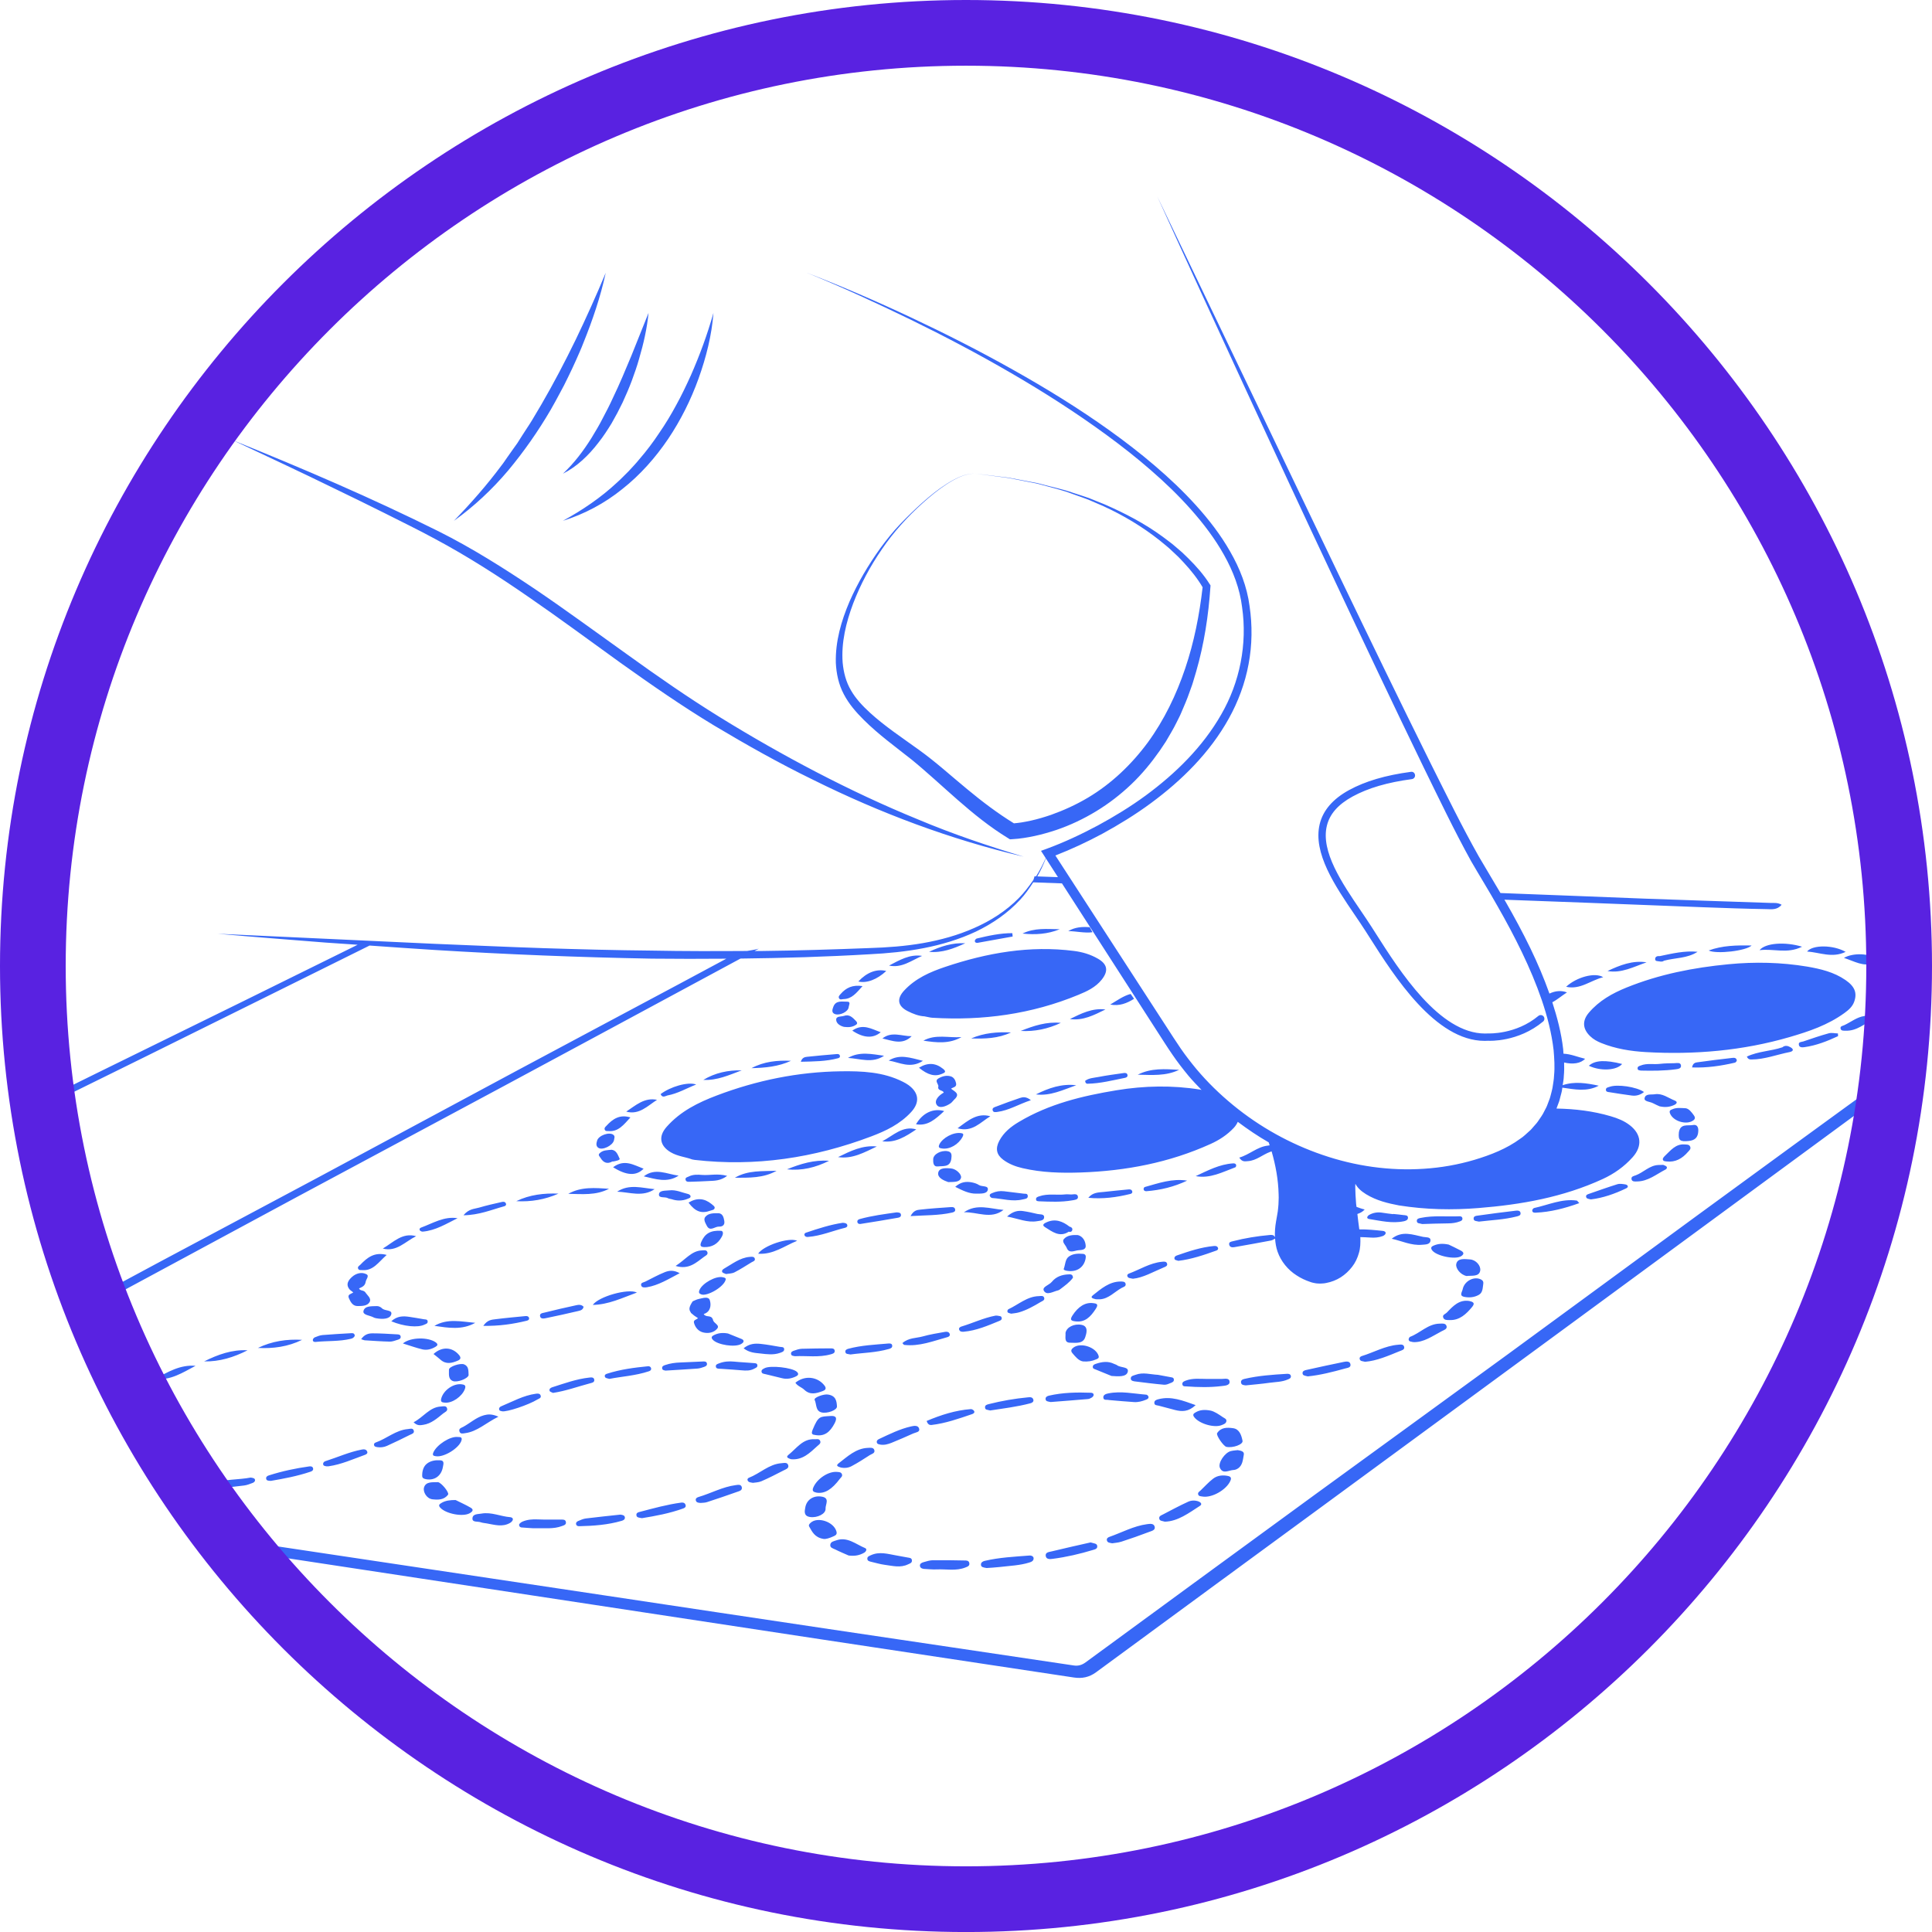 <?xml version="1.0" encoding="utf-8"?>
<!-- Generator: Adobe Illustrator 16.0.0, SVG Export Plug-In . SVG Version: 6.00 Build 0)  -->
<!DOCTYPE svg PUBLIC "-//W3C//DTD SVG 1.1//EN" "http://www.w3.org/Graphics/SVG/1.1/DTD/svg11.dtd">
<svg version="1.1" id="Layer_1" xmlns="http://www.w3.org/2000/svg" xmlns:xlink="http://www.w3.org/1999/xlink" x="0px" y="0px"
	 width="257px" height="257px" viewBox="0 0 257 257" enable-background="new 0 0 257 257" xml:space="preserve">
<g>
	<path fill="#3767F6" d="M144.381,177.811c0.088-0.307,0.506-1.381-0.512-1.576c-0.987-0.191-2.008,0.312-2.134,1.082
		c0.048,0.512-0.23,1.295,0.621,1.295C143.107,178.61,144.1,178.809,144.381,177.811z M145.392,172.29
		c-0.484,0.385,0.122,0.461,0.378,0.539c0.205,0.002,0.387,0.02,0.563,0.008c1.152-0.08,1.923-0.99,2.874-1.516
		c0.233-0.127,0.64-0.189,0.509-0.6c-0.085-0.26-0.424-0.25-0.674-0.25C147.571,170.483,146.473,171.43,145.392,172.29z
		 M144.051,181.1c0.66,0.059,1.224-0.039,1.767-0.275c0.185-0.078,0.421-0.146,0.318-0.48c-0.367-1.152-2.373-1.805-3.337-1.092
		c-0.293,0.217-0.407,0.441-0.146,0.746C143.067,180.483,143.465,180.993,144.051,181.1z M154.032,182.883
		c-1.001-0.047-1.989-0.381-2.984,0c-0.262,0.104-0.641,0.129-0.629,0.504c0.011,0.303,0.353,0.348,0.597,0.379
		c1.278,0.158,2.561,0.324,3.841,0.436c0.304,0.025,0.631-0.135,0.927-0.256c0.191-0.072,0.416-0.184,0.361-0.479
		c-0.042-0.238-0.256-0.238-0.424-0.271C155.162,183.083,154.593,182.987,154.032,182.883z M150.1,158.221
		c-1.075,0.096-2.151,0.215-3.226,0.328c-0.737,0.078-1.502,0.047-2.105,0.785c1.895,0.188,3.755-0.057,5.604-0.514
		c0.128-0.031,0.288-0.131,0.245-0.32C150.553,158.211,150.302,158.2,150.1,158.221z M149.966,169.762
		c0.094,0.271,0.333,0.258,0.749,0.338c1.346-0.131,2.688-0.92,4.085-1.502c0.222-0.094,0.561-0.195,0.438-0.541
		c-0.1-0.281-0.427-0.238-0.674-0.213c-1.579,0.15-2.933,1.031-4.393,1.572C150.046,169.465,149.907,169.571,149.966,169.762z
		 M133.965,161.827c1.511,0.287,2.706,0.846,4.023,0.615c0.376-0.066,0.931-0.061,0.908-0.564c-0.017-0.42-0.583-0.314-0.91-0.396
		c-0.626-0.152-1.263-0.293-1.898-0.383C135.394,161.002,134.745,161.131,133.965,161.827z M142.501,158.893
		c-0.248,0-0.501-0.041-0.749-0.016c-1.169,0.137-2.367-0.146-3.517,0.262c-0.196,0.07-0.449,0.121-0.418,0.42
		c0.025,0.252,0.256,0.209,0.367,0.24c1.52,0.059,2.985,0.131,4.441-0.125c0.299-0.053,0.808-0.078,0.766-0.459
		C143.343,158.717,142.845,158.889,142.501,158.893z M142.643,163.596c0.042-0.24-0.148-0.379-0.37-0.424
		c-0.917-0.713-1.892-1.094-3.013-0.598c-0.27,0.121-0.771,0.34-0.259,0.66c0.961,0.594,1.949,1.414,3.169,0.607
		C142.407,163.926,142.606,163.821,142.643,163.596z M144.051,166.792c-0.651-0.059-1.334-0.031-1.875,0.363
		c-0.495,0.361-0.458,1.09-0.677,1.641c-0.051,0.145,0.316,0.25,0.538,0.264c1.215,0.17,2.145-0.482,2.367-1.609
		C144.481,167.075,144.43,166.825,144.051,166.792z M143.392,164.293c-0.686-0.031-1.392,0.004-1.847,0.504
		c-0.361,0.396,0.208,0.816,0.353,1.203c0.313,0.787,0.999,0.373,1.52,0.314c0.381-0.043,1.036-0.008,1.004-0.596
		C144.387,165.092,144.06,164.481,143.392,164.293z M142.654,175.002c-0.384,0.6-0.131,0.699,0.373,0.766
		c1.306,0.182,2.051-0.611,2.726-1.648c0.39-0.594,0.19-0.717-0.327-0.771C144.376,173.2,143.42,173.805,142.654,175.002z
		 M144.962,123.339c-0.976-0.076-1.938-0.023-2.862,0.516c1.076,0.018,2.165,0.291,3.227,0.154
		C145.204,123.786,145.079,123.563,144.962,123.339z M136.017,124.185c1.693,0.184,3.352,0.08,4.954-0.576
		C139.292,123.589,137.599,123.398,136.017,124.185z M150.402,132.217c-0.976,0.256-1.83,0.889-2.717,1.412
		c1.212,0.236,2.219-0.169,3.169-0.765C150.703,132.647,150.556,132.433,150.402,132.217z M144.342,143.785
		c0.045,0.328,0.199,0.378,0.324,0.375c1.69-0.028,3.326-0.453,4.973-0.78c0.165-0.031,0.375-0.123,0.347-0.356
		c-0.034-0.296-0.293-0.316-0.498-0.287c-1.141,0.162-2.276,0.312-3.397,0.529C145.491,143.383,144.831,143.396,144.342,143.785z
		 M123.586,126.614c1.718,0.167,3.275-0.428,4.814-1.139C126.705,125.383,125.125,125.887,123.586,126.614z M134.705,124.579
		l-0.04-0.448c-1.605-0.007-3.178,0.34-4.74,0.716c-0.102,0.026-0.25,0.204-0.25,0.309c0,0.247,0.225,0.289,0.398,0.257
		C131.615,125.141,133.16,124.859,134.705,124.579z M164.439,155c-0.045-0.236-0.256-0.254-0.432-0.242
		c-1.775,0.113-3.343,0.945-4.951,1.693c1.915,0.363,3.565-0.543,5.272-1.172C164.394,155.256,164.457,155.086,164.439,155z
		 M152.277,157.903c-0.074,0.02-0.157,0.172-0.151,0.258c0.008,0.252,0.228,0.311,0.39,0.295c1.861-0.145,3.665-0.578,5.4-1.406
		C155.95,156.735,154.12,157.385,152.277,157.903z M156.226,167.403c0.026,0.25,0.256,0.211,0.515,0.316
		c1.699-0.191,3.403-0.771,5.099-1.379c0.133-0.045,0.25-0.199,0.173-0.367c-0.111-0.244-0.358-0.244-0.563-0.223
		c-1.69,0.162-3.294,0.695-4.891,1.252C156.402,167.057,156.206,167.172,156.226,167.403z M162.482,183.432
		c-0.677,0-1.363,0-2.04-0.004c-0.896-0.006-1.795-0.109-2.663,0.209c-0.222,0.082-0.549,0.189-0.498,0.502
		c0.043,0.33,0.378,0.271,0.461,0.279c1.701,0.123,3.241,0.148,4.78-0.041c0.393-0.049,1.076-0.07,1.039-0.57
		C163.529,183.245,162.897,183.432,162.482,183.432z M163.137,192.465c0.865,0.18,2.248-0.318,2.148-0.805
		c-0.145-0.73-0.404-1.557-1.246-1.676c-0.76-0.105-1.607-0.146-2.131,0.654C161.731,190.917,162.767,192.389,163.137,192.465z
		 M112.692,162.911c-0.074-0.197-0.276-0.227-0.589-0.252c-1.593,0.23-3.249,0.762-4.902,1.32c-0.128,0.041-0.259,0.184-0.176,0.354
		c0.088,0.195,0.288,0.223,0.47,0.207c1.704-0.133,3.292-0.818,4.933-1.221C112.599,163.278,112.786,163.151,112.692,162.911z
		 M109.406,185.057c0.302-0.105,0.62-0.295,0.268-0.75c-0.928-1.201-2.643-1.385-3.867-0.373c0.291,0.463,0.82,0.588,1.181,0.934
		C107.762,185.61,108.59,185.35,109.406,185.057z M100.851,166.77c1.998,0.152,3.517-1.045,5.189-1.719
		C104.917,164.549,101.52,165.708,100.851,166.77z M105.232,180.133c0.048,0.223,0.262,0.229,0.521,0.273
		c1.533-0.084,3.164,0.205,4.76-0.252c0.233-0.066,0.558-0.141,0.523-0.469c-0.034-0.334-0.355-0.326-0.609-0.322
		c-1.257,0.012-2.518,0.012-3.77,0.055c-0.356,0.014-0.708,0.135-1.047,0.254C105.426,179.737,105.17,179.834,105.232,180.133z
		 M103.304,155.739c-1.881,0.084-3.812-0.102-5.554,0.93C99.645,156.663,101.548,156.731,103.304,155.739z M98.615,178.77
		c0.117-0.072,0.265-0.184,0.288-0.301c0.051-0.232-0.165-0.314-0.319-0.381c-0.637-0.266-1.28-0.516-1.744-0.703
		c-0.777-0.143-1.34-0.043-1.875,0.219c-0.248,0.127-0.435,0.295-0.151,0.607C95.445,178.909,97.804,179.268,98.615,178.77z
		 M100.396,167.395c-0.1-0.271-0.427-0.219-0.674-0.199c-1.306,0.111-2.322,0.947-3.426,1.574c-0.156,0.09-0.327,0.262-0.213,0.451
		c0.074,0.129,0.296,0.16,0.49,0.254c0.373-0.066,0.791-0.053,1.132-0.225c0.771-0.393,1.505-0.871,2.253-1.326
		C100.157,167.801,100.518,167.733,100.396,167.395z M104.687,155.547c1.977,0.213,3.824-0.244,5.596-1.133
		C108.311,154.258,106.481,154.815,104.687,155.547z M103.742,179.967c0.236-0.084,0.563-0.164,0.572-0.459
		c0.012-0.375-0.35-0.309-0.58-0.346c-0.854-0.146-1.705-0.307-2.563-0.396c-0.746-0.076-1.491-0.037-2.253,0.586
		c0.751,0.592,1.519,0.615,2.256,0.695C102.026,180.145,102.894,180.266,103.742,179.967z M110.143,185.506
		c-0.56-0.102-1.929,0.404-1.778,0.709c0.279,0.564,0.094,1.471,0.927,1.67c0.777,0.18,2.083-0.311,2.043-0.805
		C111.295,186.411,111.216,185.665,110.143,185.506z M108.197,197.848c-0.268,0.604,0.159,0.625,0.438,0.711
		c1.076,0.16,2.012-0.416,3.096-1.855c0.128-0.17,0.361-0.312,0.273-0.58c-0.103-0.312-0.381-0.299-0.631-0.324
		C110.24,195.682,108.718,196.667,108.197,197.848z M101.821,182.795c0.734,0.178,1.468,0.359,2.205,0.537
		c0.648,0.166,1.274,0.043,1.875-0.248c0.265-0.131,0.396-0.332,0.1-0.605c-0.618-0.559-3.54-0.889-4.305-0.473
		c-0.185,0.102-0.433,0.195-0.393,0.469C101.346,182.749,101.622,182.743,101.821,182.795z M120.716,134.49
		c0.751,0.388,1.536,0.674,2.248,0.705c0.45,0.081,0.771,0.175,1.087,0.192c6.663,0.399,13.165-0.473,19.404-3.053
		c1.129-0.464,2.285-0.993,3.109-2.031c0.908-1.154,0.754-2.036-0.503-2.768c-0.99-0.577-2.071-0.895-3.187-1.037
		c-5.873-0.752-11.565,0.245-17.147,2.121c-1.989,0.67-3.943,1.513-5.465,3.158C119.259,132.871,119.416,133.822,120.716,134.49z
		 M108.481,190.895c1.15,0.197,1.915-0.34,2.555-1.586c0.41-0.801,0.071-0.994-0.555-0.949c-1.406,0.096-1.607-0.041-2.376,1.814
		C107.867,190.76,108.041,190.842,108.481,190.895z M96.35,162.426c-0.085-0.516-0.222-0.977-0.729-1.037
		c-0.697-0.006-1.363-0.035-1.795,0.479c-0.299,0.35,0.02,0.834,0.185,1.168c0.427,0.855,1.07,0.109,1.616,0.131
		C95.98,163.184,96.45,163.055,96.35,162.426z M87.081,158.184c-1.67-0.145-3.372-0.73-4.987,0.336
		C83.766,158.584,85.473,159.274,87.081,158.184z M95.929,163.725c-1.397-0.09-2.16,0.367-2.629,1.447
		c-0.236,0.537-0.1,0.707,0.381,0.721c1.016,0.029,1.798-0.408,2.321-1.355C96.299,164.016,96.143,163.758,95.929,163.725z
		 M86.076,171.229c1.502-0.254,2.791-1.055,4.339-1.867c-0.859-0.471-1.474-0.342-2.028-0.115c-0.868,0.352-1.699,0.812-2.541,1.232
		c-0.239,0.119-0.677,0.133-0.546,0.539C85.396,171.315,85.797,171.274,86.076,171.229z M84.728,171.936
		c-1.203-0.574-5.109,0.539-5.875,1.648C80.986,173.536,82.733,172.661,84.728,171.936z M93.664,167.178
		c0.191-0.141,0.529-0.271,0.444-0.582c-0.1-0.375-0.473-0.277-0.743-0.266c-1.383,0.055-2.174,1.23-3.497,2.068
		C91.63,168.934,92.614,167.948,93.664,167.178z M85.613,155.463c-1.317-0.488-2.552-1.324-4.057-0.193
		C83.359,156.397,84.646,156.454,85.613,155.463z M93.411,156.293c-0.598-0.047-1.224-0.082-1.801,0.213
		c-0.185,0.094-0.467,0.115-0.416,0.416c0.048,0.283,0.313,0.289,0.521,0.283c0.868-0.023,1.73-0.057,2.592-0.104
		c0.746-0.039,1.511-0.01,2.424-0.684C95.454,156.069,94.427,156.37,93.411,156.293z M87.655,158.877
		c-0.04,0.582,0.834,0.258,1.238,0.533c0.054,0.039,0.137,0.035,0.475,0.117c0.541,0.188,1.346,0.283,2.148-0.076
		c0.157-0.07,0.384-0.113,0.339-0.359c-0.026-0.107-0.185-0.23-0.302-0.256c-0.831-0.193-1.63-0.6-2.509-0.492
		C88.521,158.405,87.701,158.313,87.655,158.877z M94.503,161.043c0.228-0.082,0.569-0.092,0.566-0.416
		c-0.003-0.156-0.256-0.33-0.418-0.465c-0.95-0.771-1.955-0.865-3.058-0.186C92.48,161.176,93.309,161.477,94.503,161.043z
		 M92.316,175.965c0.162,0.613,0.575,1.098,1.161,1.264c0.694,0.195,1.471,0.059,1.917-0.48c0.424-0.504-0.486-0.707-0.549-1.186
		c-0.006-0.037-0.023-0.072-0.037-0.107c-0.003-0.002-0.006-0.004-0.011-0.004c-0.225-0.568-0.922-0.164-1.187-0.658
		c0.927-0.279,1.019-1.193,0.811-1.836c-0.176-0.566-0.956-0.264-1.471-0.166c-0.273,0.053-0.538,0.203-0.805,0.311
		c-0.464,0.703-0.555,1.072-0.268,1.453c0.02,0.035,0.023,0.082,0.054,0.111c0.02,0.02,0.048,0.033,0.068,0.051
		c0.193,0.186,0.452,0.379,0.851,0.627C92.666,175.545,92.205,175.573,92.316,175.965z M93.047,171.602
		c-0.137,0.326-0.054,0.482,0.253,0.588c0.802,0.273,3.047-1.027,3.238-1.992c0.031-0.207-0.182-0.25-0.401-0.297
		C95.221,169.698,93.428,170.692,93.047,171.602z M163.128,189.1c0.088-0.346-0.242-0.439-0.438-0.57
		c-0.575-0.395-1.152-0.787-1.667-0.891c-0.799-0.148-1.402-0.104-1.969,0.23c-0.23,0.133-0.458,0.271-0.219,0.611
		c0.648,0.906,2.708,1.512,3.704,1.08C162.772,189.459,163.051,189.375,163.128,189.1z M217.035,156.883
		c0.08,0.34,0.481,0.281,0.751,0.277c1.451-0.02,2.558-0.967,3.784-1.596c0.145-0.072,0.225-0.262,0.122-0.375
		c-0.111-0.125-0.304-0.166-0.447-0.234c-0.253,0.006-0.463,0.006-0.68,0.018c-1.146,0.066-1.943,0.977-2.962,1.367
		C217.365,156.432,216.935,156.475,217.035,156.883z M215.783,141.534c-2.271-0.573-3.619-0.5-4.43,0.236
		C212.917,142.516,215.043,142.402,215.783,141.534z M222.773,141.427c-0.652,0.02-1.3,0.011-1.943,0.089
		c-0.856,0.108-1.741-0.119-2.578,0.22c-0.188,0.075-0.456,0.119-0.413,0.425c0.031,0.236,0.262,0.209,0.432,0.251
		c1.551,0.034,3.102,0.034,4.644-0.173c0.29-0.041,0.768-0.087,0.691-0.53C223.539,141.304,223.083,141.413,222.773,141.427z
		 M225.914,150.408c0.014-0.586-0.262-0.836-0.697-0.754c-0.703,0.131-1.71-0.244-1.889,0.993c-0.097,1.054,0.145,1.25,1.314,1.128
		C225.434,151.693,225.892,151.335,225.914,150.408z M225.223,149.054c0.288-0.194,0.293-0.416,0.117-0.664
		c-0.324-0.454-0.668-0.903-1.101-0.967c-0.691-0.036-1.237-0.103-1.752,0.125c-0.228,0.1-0.492,0.155-0.341,0.551
		C222.543,149.141,224.31,149.691,225.223,149.054z M222.782,146.401c-0.859-0.34-1.667-1.005-2.646-0.841
		c-0.489,0.081-1.277-0.117-1.371,0.55c-0.063,0.429,0.731,0.429,1.124,0.644c0.35,0.189,0.72,0.339,0.879,0.414
		c0.802,0.172,1.371,0.069,1.909-0.167C222.986,146.87,223.257,146.589,222.782,146.401z M224.836,152.542
		c-0.14-0.333-0.467-0.283-0.746-0.305c-1.189-0.097-1.863,0.807-2.629,1.532c-0.12,0.117-0.287,0.307-0.27,0.439
		c0.031,0.275,0.304,0.266,0.509,0.293c1.169,0.135,2.083-0.391,2.845-1.279C224.708,153.034,224.961,152.846,224.836,152.542z
		 M221.356,127.794c1.482-0.399,3.087-0.289,4.458-1.184c-1.721-0.171-3.38,0.23-5.036,0.577c-0.282-0.038-0.572,0.042-0.603,0.338
		c-0.037,0.385,0.33,0.315,0.558,0.361C220.949,127.928,221.168,127.947,221.356,127.794z M227.291,126.437
		c1.024,0.516,5.008,0.053,5.716-0.667C230.973,125.734,229.101,125.77,227.291,126.437z M208.329,131.264
		c1.877,0.423,3.223-0.84,4.933-1.273C212.161,129.298,209.691,129.99,208.329,131.264z M213.839,129.167
		c1.852,0.337,3.491-0.572,5.192-1.154C217.177,127.722,215.495,128.386,213.839,129.167z M231.033,141.045
		c-0.057-0.352-0.37-0.346-0.595-0.32c-1.565,0.179-3.13,0.37-4.689,0.589c-0.256,0.037-0.575,0.129-0.663,0.679
		c1.96,0.076,3.835-0.203,5.704-0.637C230.893,141.328,231.05,141.136,231.033,141.045z M83.615,62.69
		c-0.518,0.506-1.016,1.037-1.559,1.518c-2.131,1.99-4.566,3.637-7.175,5.07c2.839-0.884,5.551-2.32,7.898-4.222
		c2.375-1.868,4.404-4.169,6.097-6.664c1.685-2.508,3.036-5.224,4.051-8.046c1.01-2.821,1.753-5.749,1.978-8.723
		c-0.805,2.861-1.827,5.629-3.004,8.309c-0.609,1.334-1.232,2.658-1.94,3.934c-0.688,1.282-1.442,2.531-2.268,3.729
		c-0.802,1.212-1.676,2.375-2.626,3.47C84.614,61.633,84.104,62.154,83.615,62.69z M239.716,125.934
		c-2.271-0.688-4.885-0.501-5.656,0.461C235.943,126.155,237.727,126.923,239.716,125.934z M78.676,58.268
		c-1.073,1.71-2.282,3.322-3.792,4.743c1.863-0.935,3.428-2.449,4.7-4.104c0.657-0.822,1.226-1.704,1.775-2.599
		c0.523-0.903,1.01-1.826,1.462-2.768c0.436-0.946,0.848-1.902,1.215-2.875c0.355-0.979,0.708-1.955,0.984-2.955
		c0.586-1.99,1.05-4.018,1.251-6.086l-2.293,5.719c-0.785,1.885-1.565,3.761-2.447,5.588c-0.418,0.923-0.882,1.824-1.357,2.713
		C79.723,56.546,79.194,57.403,78.676,58.268z M51.207,68.281c2.216,1.122,4.464,2.209,6.635,3.389
		c4.359,2.331,8.533,5.012,12.61,7.837c4.083,2.814,8.074,5.773,12.12,8.685c4.057,2.891,8.16,5.743,12.441,8.33
		c4.288,2.558,8.638,5.014,13.127,7.198c8.939,4.44,18.351,7.975,28.047,10.241c-4.766-1.434-9.48-3.024-14.055-4.953
		c-4.595-1.877-9.087-3.99-13.489-6.278c-4.401-2.287-8.709-4.748-12.928-7.355c-4.214-2.603-8.282-5.438-12.314-8.342
		c-4.048-2.884-8.057-5.842-12.191-8.641c-4.142-2.78-8.376-5.466-12.857-7.709c-8.934-4.449-18.086-8.371-27.322-12.096
		c4.498,2.132,9.013,4.218,13.48,6.411C46.751,66.079,48.984,67.169,51.207,68.281z M200.598,180.133
		c-8.527,6.227-17.076,12.41-25.606,18.631c-10.197,7.439-20.385,14.896-30.568,22.357c-0.506,0.369-0.987,0.518-1.613,0.42
		c-10.837-1.623-21.677-3.217-32.514-4.836c-9.941-1.48-19.882-2.982-29.825-4.473c-14.837-2.225-29.678-4.449-44.521-6.674
		c-1.79-0.271-3.582-0.541-5.375-0.812c0.407,0.521,0.808,1.043,1.22,1.555c4.837,0.734,9.671,1.471,14.507,2.205
		c10.834,1.645,21.666,3.291,32.5,4.939c10.262,1.559,20.522,3.129,30.784,4.68c11.082,1.678,22.172,3.338,33.254,5.021
		c1.09,0.164,2.048-0.023,2.97-0.703c10.143-7.457,20.294-14.895,30.446-22.336c10.806-7.93,21.611-15.857,32.412-23.787
		c14.288-10.494,28.571-20.994,42.858-31.486c0.095-0.703,0.188-1.402,0.268-2.108c-8.717,6.308-17.409,12.659-26.098,19.01
		C217.322,167.86,208.974,174.02,200.598,180.133z M214.093,145.287c0.993,0.158,1.983,0.318,2.979,0.446
		c0.581,0.076,1.118-0.072,1.619-0.472c-1.01-0.698-3.579-1.067-4.592-0.685c-0.196,0.072-0.473,0.087-0.478,0.373
		C213.615,145.256,213.891,145.256,214.093,145.287z M67.597,62.588c2.108-2.531,4.003-5.241,5.662-8.084
		c0.421-0.71,0.793-1.442,1.189-2.161c0.401-0.72,0.774-1.451,1.127-2.195c0.358-0.74,0.72-1.477,1.047-2.23
		c0.33-0.752,0.674-1.498,0.967-2.268c1.229-3.042,2.291-6.155,2.987-9.36c-1.26,3.021-2.595,5.987-4.003,8.912
		c-1.422,2.917-2.922,5.789-4.546,8.583l-1.238,2.087c-0.416,0.693-0.882,1.352-1.312,2.039l-0.649,1.023l-0.703,0.987l-0.7,0.991
		c-0.233,0.326-0.447,0.676-0.703,0.987c-1.929,2.599-4.062,5.023-6.344,7.383C63.045,67.378,65.469,65.106,67.597,62.588z
		 M121.248,101.03c4.154,3.385,7.983,7.491,12.831,10.454l0.265,0.165l0.302-0.018c0.563-0.028,1.03-0.086,1.531-0.16
		c0.492-0.073,0.979-0.165,1.462-0.268c0.964-0.209,1.912-0.48,2.851-0.79c1.858-0.631,3.65-1.479,5.326-2.499
		c1.682-1.022,3.246-2.229,4.666-3.583c1.425-1.354,2.671-2.874,3.79-4.47l0.814-1.218l0.734-1.259
		c0.256-0.414,0.467-0.854,0.691-1.285c0.21-0.434,0.447-0.859,0.631-1.311c0.379-0.889,0.769-1.775,1.082-2.689
		c0.153-0.457,0.344-0.903,0.475-1.366l0.413-1.384c1.072-3.697,1.647-7.503,1.903-11.304l0.011-0.175l-0.074-0.111
		c-0.839-1.337-1.824-2.436-2.888-3.493c-0.273-0.26-0.535-0.526-0.805-0.777l-0.848-0.729c-0.555-0.502-1.175-0.919-1.761-1.375
		c-2.396-1.757-5.039-3.127-7.741-4.304l-2.055-0.828c-0.694-0.25-1.405-0.459-2.105-0.693c-1.383-0.498-2.837-0.775-4.259-1.168
		l-0.529-0.137l-0.549-0.102l-1.084-0.205l-2.166-0.407l-4.384-0.534l4.376,0.574l2.162,0.425l1.081,0.213l0.546,0.108l0.529,0.14
		c1.42,0.396,2.856,0.72,4.228,1.253c0.691,0.25,1.385,0.475,2.071,0.746l2.022,0.873c2.663,1.224,5.187,2.736,7.472,4.548
		c0.558,0.473,1.146,0.906,1.661,1.42l0.794,0.746c0.259,0.253,0.498,0.524,0.749,0.786c0.947,1.015,1.835,2.133,2.506,3.28
		c-0.421,3.673-1.138,7.311-2.31,10.78c-1.184,3.522-2.808,6.881-4.965,9.845c-2.171,2.941-4.848,5.505-7.972,7.361
		c-1.559,0.932-3.224,1.688-4.931,2.296c-0.856,0.292-1.727,0.551-2.612,0.751c-0.438,0.097-0.885,0.184-1.323,0.254
		c-0.333,0.054-0.669,0.086-0.987,0.116c-2.171-1.336-4.233-2.896-6.239-4.562c-2.103-1.727-4.123-3.583-6.413-5.224
		c-2.236-1.617-4.512-3.116-6.487-4.92c-0.979-0.9-1.903-1.871-2.538-2.986c-0.654-1.104-0.987-2.39-1.106-3.7
		c-0.199-2.643,0.452-5.34,1.405-7.869c0.97-2.538,2.273-4.961,3.827-7.214c1.531-2.264,3.389-4.299,5.423-6.133
		c1.019-0.915,2.08-1.791,3.227-2.534c1.144-0.717,2.41-1.425,3.804-1.373c-1.394-0.064-2.668,0.632-3.821,1.343
		c-1.164,0.731-2.228,1.603-3.258,2.511c-1.021,0.913-2.003,1.871-2.956,2.862c-0.95,0.995-1.81,2.071-2.626,3.181
		c-1.602,2.234-3.021,4.612-4.125,7.149c-1.081,2.538-1.883,5.271-1.807,8.132c0.071,1.418,0.37,2.866,1.061,4.162
		c0.677,1.304,1.627,2.385,2.621,3.38C116.86,97.715,119.123,99.344,121.248,101.03z M243.267,137.453
		c-1.138,0.312-2.262,0.701-3.389,1.084c-0.236,0.081-0.677,0.028-0.586,0.468c0.068,0.354,0.461,0.327,0.737,0.292
		c1.573-0.218,3.039-0.798,4.476-1.466c-0.003-0.119-0.012-0.238-0.017-0.358C244.08,137.462,243.653,137.348,243.267,137.453z
		 M237.096,139.315c-1.537,0.518-3.209,0.518-4.726,1.237c0.185,0.402,0.427,0.384,0.629,0.384c1.741-0.008,3.38-0.658,5.073-0.989
		c0.489-0.105,0.563-0.367,0.128-0.623C237.872,139.13,237.465,138.999,237.096,139.315z M246.649,133.252
		c0.416-1.159,0.083-2.034-1.158-2.885c-1.544-1.065-3.309-1.477-5.098-1.788c-3.471-0.576-6.962-0.65-10.453-0.314
		c-4.649,0.445-9.212,1.332-13.594,3.108c-1.864,0.758-3.622,1.731-4.996,3.345c-0.899,1.061-0.831,2.141,0.165,3.108
		c0.435,0.425,0.939,0.696,1.482,0.917c1.912,0.772,3.918,1.09,5.924,1.207c6.476,0.369,12.888-0.176,19.167-2.005
		c2.538-0.742,5.05-1.585,7.264-3.192C245.89,134.364,246.408,133.928,246.649,133.252z M66.877,144.55
		c9.386-5.04,18.758-10.103,28.138-15.158c1.161-0.626,2.325-1.254,3.488-1.881c5.722-0.068,11.44-0.233,17.15-0.572
		c4.808-0.235,9.736-0.935,14.166-3.016c2.193-1.051,4.239-2.455,5.892-4.245c0.66-0.705,1.204-1.502,1.733-2.306
		c1.274,0.047,2.546,0.093,3.821,0.138l12.754,19.818c0.635,0.979,1.244,1.954,1.924,2.938c0.666,0.98,1.391,1.915,2.145,2.83
		c0.552,0.66,1.152,1.275,1.747,1.895c-0.074-0.017-0.145-0.035-0.219-0.053c-3.645-0.585-7.38-0.521-11.107,0.094
		c-4.51,0.746-8.942,1.799-12.977,4.21c-1.056,0.627-2.006,1.378-2.615,2.529c-0.526,1.014-0.364,1.834,0.526,2.497
		c0.774,0.58,1.659,0.912,2.583,1.125c2.555,0.594,5.152,0.664,7.753,0.574c5.96-0.207,11.756-1.299,17.27-3.8
		c1.141-0.516,2.19-1.196,3.07-2.133c0.25-0.265,0.41-0.533,0.535-0.803c1.32,0.987,2.683,1.915,4.111,2.731
		c0.045,0.13,0.085,0.262,0.128,0.393c-0.085,0.014-0.17,0.031-0.248,0.039c-1.402,0.154-2.433,1.199-3.792,1.594
		c0.384,0.621,0.78,0.496,1.164,0.469c1.093-0.074,1.923-0.848,2.902-1.215c0.068-0.025,0.15-0.053,0.233-0.084
		c0.543,1.869,0.888,3.785,0.933,5.693c0.015,0.311,0.015,0.617-0.005,0.926l-0.017,0.457l-0.04,0.457
		c-0.025,0.303-0.065,0.605-0.125,0.904l-0.162,0.926c-0.117,0.672-0.171,1.369-0.14,2.068c-0.139-0.359-0.458-0.326-0.708-0.303
		c-1.636,0.146-3.27,0.408-4.871,0.822c-0.225,0.057-0.575,0.09-0.509,0.447c0.071,0.371,0.401,0.396,0.703,0.344
		c1.622-0.285,3.249-0.576,4.874-0.885c0.182-0.035,0.353-0.162,0.529-0.254c0.04,0.584,0.131,1.166,0.327,1.734
		c0.453,1.301,1.386,2.434,2.529,3.158c0.569,0.377,1.187,0.662,1.818,0.875l0.239,0.078l0.276,0.062
		c0.185,0.047,0.364,0.064,0.549,0.072c0.179,0.018,0.361,0.008,0.535-0.006c0.185-0.002,0.356-0.029,0.532-0.066
		c0.688-0.129,1.346-0.387,1.929-0.754c0.58-0.373,1.092-0.848,1.511-1.396c0.427-0.541,0.723-1.184,0.907-1.84
		c0.202-0.66,0.208-1.348,0.191-2.018v-0.018l-0.003-0.018l-0.008-0.059c0.432,0.018,0.868,0.023,1.297,0.057
		c0.586,0.045,1.152,0.008,1.696-0.197c0.154-0.059,0.35-0.205,0.378-0.346c0.048-0.211-0.168-0.316-0.347-0.336
		c-1.05-0.111-2.1-0.219-3.152-0.203c-0.097-0.68-0.179-1.365-0.256-2.051c0.375-0.117,0.711-0.301,0.973-0.598
		c-0.37-0.082-0.731-0.211-1.09-0.346c-0.014-0.143-0.043-0.283-0.054-0.424c-0.062-0.754-0.102-1.508-0.114-2.266
		c0.003-0.127,0.014-0.254,0.017-0.381c0.253,0.488,0.714,0.953,1.414,1.383c1.406,0.863,2.945,1.219,4.378,1.494
		c3.611,0.57,7.099,0.631,10.59,0.35c5.673-0.453,11.241-1.432,16.51-3.855c1.514-0.695,2.862-1.643,3.995-2.91
		c1.309-1.471,1.161-3.04-0.353-4.232c-0.768-0.605-1.647-0.944-2.555-1.212c-2.373-0.701-4.794-0.982-7.227-1.025l0.273-0.735
		c0.123-0.283,0.182-0.586,0.259-0.881c0.074-0.296,0.171-0.587,0.213-0.891c0.014-0.091,0.02-0.184,0.034-0.274
		c1.627,0.23,3.258,0.585,4.842-0.26c-1.616-0.345-3.229-0.606-4.799-0.065c0.065-0.401,0.145-0.801,0.153-1.207
		c0.057-0.605,0.063-1.21,0.04-1.813c1.152,0.273,2.216,0.134,2.791-0.498c-0.967-0.219-1.889-0.637-2.874-0.673
		c-0.017-0.205-0.023-0.411-0.043-0.616c-0.245-2.139-0.788-4.206-1.442-6.228c0.669-0.342,1.272-0.884,1.946-1.308
		c-0.757-0.294-1.559-0.212-2.33,0.154c-0.734-2.064-1.591-4.077-2.538-6.035c-1.021-2.109-2.137-4.169-3.3-6.196
		c-0.048-0.087-0.103-0.171-0.154-0.258c3.582,0.134,7.164,0.264,10.743,0.398c5.229,0.199,10.459,0.414,15.688,0.606
		c2.816,0.104,5.63,0.204,8.447,0.251c0.657,0.012,1.417,0.137,1.998-0.583c-0.518-0.3-0.99-0.228-1.451-0.241
		c-5.557-0.189-11.11-0.364-16.669-0.568c-6.424-0.24-12.854-0.519-19.279-0.749c-0.956-1.632-1.94-3.252-2.882-4.867
		c-2.262-4.006-4.311-8.214-6.393-12.361c-4.134-8.332-8.188-16.708-12.226-25.092l-24.149-50.343
		c3.841,8.476,7.73,16.93,11.631,25.381c3.898,8.449,7.813,16.896,11.779,25.312c3.963,8.423,7.943,16.837,12.003,25.213
		c2.054,4.187,4.046,8.373,6.319,12.494c1.172,2.029,2.396,3.989,3.531,6.011c1.152,2.015,2.245,4.053,3.243,6.131
		c0.999,2.08,1.903,4.204,2.646,6.375c0.734,2.169,1.312,4.393,1.568,6.645c0.094,1.121,0.171,2.252,0.062,3.364
		c-0.017,0.561-0.134,1.103-0.21,1.653c-0.042,0.273-0.137,0.536-0.193,0.804c-0.08,0.265-0.125,0.539-0.239,0.792l-0.29,0.77
		c-0.097,0.257-0.248,0.49-0.364,0.734c-0.228,0.504-0.566,0.932-0.871,1.39c-0.151,0.227-0.35,0.417-0.526,0.629
		c-0.188,0.198-0.341,0.429-0.558,0.601c-0.418,0.361-0.794,0.763-1.266,1.06c-1.787,1.312-3.909,2.148-6.094,2.8
		c-2.182,0.646-4.444,1.041-6.714,1.184c-4.549,0.303-9.153-0.359-13.469-1.842c-4.325-1.475-8.376-3.732-11.907-6.631
		c-1.767-1.447-3.411-3.05-4.882-4.799c-0.726-0.879-1.428-1.779-2.077-2.721c-0.64-0.93-1.272-1.925-1.903-2.896L140.39,113.8
		c2.154-0.839,4.217-1.804,6.234-2.885c2.239-1.224,4.421-2.561,6.478-4.081c4.1-3.021,7.838-6.713,10.354-11.244
		c1.252-2.252,2.165-4.707,2.635-7.254c0.478-2.54,0.509-5.159,0.131-7.706c-0.333-2.581-1.303-5.04-2.583-7.261
		c-1.269-2.234-2.845-4.265-4.552-6.155c-1.71-1.888-3.562-3.636-5.494-5.285c-1.926-1.651-3.941-3.196-5.998-4.673
		c-4.123-2.949-8.439-5.601-12.849-8.073c-4.407-2.477-8.914-4.767-13.489-6.919c-4.569-2.151-9.209-4.158-13.918-5.976
		c4.675,1.906,9.261,4.027,13.796,6.229c4.535,2.219,9,4.571,13.358,7.105c4.362,2.532,8.615,5.247,12.678,8.221
		c2.025,1.486,4.011,3.036,5.9,4.688c1.901,1.646,3.71,3.387,5.369,5.261c1.656,1.868,3.178,3.866,4.387,6.034
		c1.212,2.161,2.108,4.502,2.398,6.939c0.714,4.906-0.298,9.988-2.768,14.268c-2.453,4.306-6.074,7.866-10.08,10.809
		c-2.012,1.474-4.151,2.779-6.345,3.969c-2.199,1.171-4.487,2.249-6.797,3.094l-0.757,0.276l0.432,0.67l0.193,0.302
		c-0.384,0.83-0.788,1.655-1.283,2.422c-0.068-0.001-0.137-0.004-0.205-0.007c-0.034,0.172-0.1,0.33-0.156,0.494
		c-0.592,0.854-1.221,1.684-1.952,2.421c-1.682,1.704-3.73,3.007-5.91,3.962c-2.173,0.967-4.495,1.604-6.845,2.015
		c-2.353,0.409-4.734,0.584-7.144,0.657c-4.809,0.188-9.623,0.335-14.436,0.391c-0.268,0.003-0.535-0.006-0.8-0.003
		c0.188-0.103,0.375-0.203,0.566-0.306c-0.507,0.146-1.044,0.202-1.568,0.302c-4.211,0.027-8.427,0.034-12.641-0.049
		c-4.814-0.044-9.634-0.172-14.445-0.325c-4.811-0.158-9.625-0.386-14.439-0.575l-28.887-1.34c4.8,0.428,9.611,0.795,14.414,1.177
		c1.399,0.103,2.805,0.188,4.205,0.286c-5.119,2.524-10.234,5.051-15.347,7.574c-6.555,3.229-13.122,6.437-19.677,9.664
		c-2.299,1.132-4.601,2.268-6.899,3.401c0.045,0.31,0.071,0.624,0.119,0.933c4.566-2.246,9.133-4.492,13.694-6.747
		c9.904-4.896,19.796-9.812,29.694-14.719c2.879,0.199,5.759,0.408,8.641,0.587c9.625,0.591,19.265,0.979,28.91,1.154
		c3.3,0.037,6.604,0.032,9.907,0.007c-2.105,1.13-4.208,2.259-6.313,3.387c-7.064,3.781-14.146,7.537-21.21,11.324
		c-8.999,4.822-17.984,9.676-26.98,14.497c-6.934,3.715-13.89,7.389-20.826,11.102c-2.947,1.578-5.892,3.166-8.837,4.75
		c0.125,0.338,0.265,0.67,0.396,1.006c8.914-4.803,17.822-9.619,26.738-14.416C48.68,154.292,57.787,149.437,66.877,144.55z
		 M139.124,114.185l1.608,2.496c-0.914-0.032-1.827-0.065-2.746-0.098C138.435,115.816,138.791,115.004,139.124,114.185z
		 M179.926,105.953c2.06-1.124,4.64-1.881,7.887-2.312c0.267-0.036,0.455-0.282,0.418-0.548c-0.034-0.268-0.25-0.467-0.549-0.42
		c-3.366,0.449-6.058,1.242-8.223,2.424c-2.154,1.177-3.468,2.7-3.909,4.528c-0.928,3.847,2.046,8.227,4.672,12.09
		c0.498,0.733,0.976,1.438,1.405,2.107l0.561,0.879c3.289,5.177,8.746,13.761,15.304,13.759c0.154,0,0.305-0.004,0.458-0.014
		c0.157,0.01,4.006,0.202,7.315-2.557c0.208-0.172,0.233-0.479,0.062-0.688c-0.173-0.204-0.48-0.232-0.688-0.061
		c-2.999,2.499-6.595,2.331-6.689,2.331c-0.136,0.008-0.267,0.012-0.404,0.012c-6.074,0-11.355-8.304-14.536-13.307l-0.563-0.882
		c-0.433-0.676-0.916-1.389-1.417-2.128c-2.512-3.697-5.357-7.887-4.529-11.313C176.878,108.283,178,107.008,179.926,105.953z
		 M187.983,178.532c1.391,0.068,2.569-0.812,3.812-1.459c0.265-0.139,0.734-0.27,0.634-0.658c-0.108-0.432-0.583-0.344-0.936-0.34
		c-1.522,0.025-2.583,1.252-3.924,1.756c-0.094,0.035-0.199,0.244-0.188,0.361C187.42,178.495,187.693,178.446,187.983,178.532z
		 M195.838,173.838c0.469-0.568-0.006-0.688-0.404-0.779c-1.332-0.209-2.154,0.682-2.979,1.549c-0.191,0.195-0.612,0.283-0.475,0.66
		c0.139,0.371,0.532,0.324,0.854,0.332C194.16,175.645,195.044,174.803,195.838,173.838z M249.204,128.146
		c0.233-0.081,0.68-0.16,0.291-0.577c-0.697-0.74-2.945-0.874-4.208-0.148C246.701,127.882,247.85,128.616,249.204,128.146z
		 M178.802,181.155c-1.693,0.336-3.377,0.719-5.062,1.088c-0.21,0.047-0.469,0.139-0.472,0.393
		c-0.009,0.355,0.304,0.355,0.694,0.455c1.616-0.158,3.326-0.592,5.024-1.064c0.27-0.074,0.751-0.105,0.651-0.566
		C179.559,181.053,179.095,181.098,178.802,181.155z M202.266,161.342c-0.054-0.336-0.404-0.32-0.62-0.295
		c-1.705,0.197-3.412,0.422-5.113,0.662c-0.216,0.031-0.558,0.072-0.501,0.451c0.037,0.273,0.313,0.26,0.7,0.342
		c1.564-0.195,3.323-0.248,5.036-0.688C201.992,161.756,202.325,161.692,202.266,161.342z M99.969,142.089
		c1.792-0.038,3.573-0.2,5.252-0.979C103.409,141.032,101.631,141.194,99.969,142.089z M194.14,161.793
		c-1.71,0.08-3.431-0.137-5.132,0.213c-0.23,0.049-0.566,0.084-0.538,0.432c0.028,0.348,0.378,0.27,0.711,0.387
		c1.07-0.029,2.253-0.084,3.44-0.088c0.541-0.002,1.073-0.07,1.582-0.268c0.159-0.062,0.353-0.143,0.333-0.381
		C194.516,161.836,194.311,161.784,194.14,161.793z M193.71,168.176c-0.082,0.537,0.535,1.381,1.375,1.564
		c0.668-0.09,1.665,0.135,1.815-0.711c0.117-0.652-0.566-1.449-1.357-1.496C194.888,167.493,193.855,167.303,193.71,168.176z
		 M89.214,153.274c0.934,0.553,1.998,0.629,2.862,0.959c0.191,0.035,0.268,0.053,0.336,0.061c8.066,0.924,15.884-0.25,23.498-3.131
		c1.943-0.735,3.827-1.632,5.306-3.246c1.164-1.273,1.024-2.561-0.355-3.569c-0.236-0.172-0.492-0.317-0.757-0.448
		c-2.62-1.322-5.448-1.431-8.253-1.393c-5.659,0.075-11.17,1.195-16.505,3.217c-2.458,0.932-4.822,2.088-6.66,4.162
		C87.55,151.165,87.769,152.415,89.214,153.274z M36.039,196.989c1.665-0.285,3.505-0.621,5.292-1.229
		c0.162-0.055,0.355-0.174,0.324-0.404c-0.051-0.301-0.318-0.318-0.512-0.291c-1.815,0.25-3.611,0.633-5.372,1.195
		c-0.188,0.061-0.429,0.174-0.358,0.479C35.473,196.954,35.664,196.977,36.039,196.989z M93.559,143.648
		c1.807,0.105,3.445-0.645,5.101-1.268C96.859,142.343,95.144,142.698,93.559,143.648z M41.988,178.506
		c1.562-0.162,3.144-0.043,4.689-0.418c0.208-0.049,0.41-0.154,0.515-0.391c-0.025-0.391-0.298-0.361-0.546-0.348
		c-1.249,0.074-2.501,0.139-3.747,0.244c-0.35,0.031-0.697,0.176-1.027,0.307c-0.111,0.045-0.245,0.201-0.256,0.322
		C41.59,178.479,41.826,178.526,41.988,178.506z M40.185,178.229c-2.034-0.117-4,0.172-5.875,1.078
		C36.338,179.413,38.315,179.149,40.185,178.229z M197.312,170.758c0.04-0.27-0.068-0.426-0.276-0.543
		c-0.919-0.5-2.23,0.174-2.461,1.26c-0.071,0.391-0.529,0.898,0.236,1.043c0.648,0.125,1.292,0.061,1.886-0.262
		C197.267,171.948,197.221,171.315,197.312,170.758z M194.325,166.356c-0.609-0.326-1.235-0.613-1.616-0.799
		c-0.848-0.172-1.412-0.111-1.963,0.119c-0.23,0.098-0.5,0.225-0.282,0.584c0.498,0.807,3.13,1.352,3.918,0.832
		C194.843,166.786,194.669,166.542,194.325,166.356z M245.514,137.108c1.468,0.053,2.538-0.93,3.818-1.626
		c-0.492-0.553-0.942-0.387-1.349-0.325c-0.987,0.147-1.778,0.807-2.666,1.221c-0.208,0.095-0.583,0.119-0.469,0.489
		C244.934,137.146,245.27,137.101,245.514,137.108z M249.034,128.911c-0.1,0.402,0.657,1.055,1.294,1.128
		c0.651,0.072,1.613,0.241,1.778-0.504c0.122-0.58-0.766-0.959-1.397-1.187C250.092,128.407,249.213,128.212,249.034,128.911z
		 M245.511,126.62c-1.65-0.944-4.387-0.959-5.129-0.047C242.074,126.69,243.716,127.485,245.511,126.62z M252.109,130.352
		c-0.546,0.277-1.557-0.306-1.741,0.854c-0.043,0.256-0.398,1.148,0.486,1.064c0.575-0.055,1.271,0.138,1.693-0.361
		c0.011-0.46,0.025-0.919,0.033-1.382C252.462,130.447,252.317,130.382,252.109,130.352z M248.849,134.039
		c-0.338,0.477-0.111,0.579,0.293,0.638c1.366,0.2,2.254-0.528,3.011-1.766C250.655,132.479,249.714,132.836,248.849,134.039z
		 M185.983,178.881c-1.713,0.137-3.229,1.016-4.848,1.512c-0.165,0.049-0.336,0.195-0.253,0.432c0.091,0.256,0.341,0.23,0.705,0.322
		c1.522-0.117,3.059-0.783,4.598-1.412c0.256-0.105,0.668-0.184,0.606-0.543C186.72,178.762,186.262,178.856,185.983,178.881z
		 M187.294,161.991c0-0.357-0.347-0.326-0.586-0.357c-0.461-0.068-0.931-0.102-1.394-0.152c0,0.01-0.003,0.021-0.003,0.029
		c-0.467-0.061-0.933-0.107-1.397-0.188c-0.626-0.105-1.226-0.031-1.784,0.289c-0.25,0.146-0.427,0.479-0.002,0.545
		c1.528,0.242,3.053,0.621,4.612,0.299C186.979,162.405,187.294,162.299,187.294,161.991z M190.288,164.989
		c0.02-0.477-0.64-0.385-0.979-0.455c-1.374-0.283-2.779-0.873-4.179,0.246c1.337,0.293,2.62,0.934,4.032,0.801
		C189.576,165.54,190.262,165.583,190.288,164.989z M215.14,157.532c-1.277,0.396-2.538,0.852-3.81,1.291
		c-0.162,0.059-0.373,0.131-0.347,0.361c0.042,0.285,0.302,0.285,0.64,0.363c1.573-0.182,3.178-0.736,4.714-1.48
		c0.358-0.176,0.193-0.465-0.136-0.514C215.854,157.497,215.464,157.43,215.14,157.532z M204.069,160.694
		c-0.103,0.021-0.248,0.209-0.245,0.316c0.003,0.324,0.29,0.309,0.481,0.303c1.943-0.088,3.801-0.561,5.772-1.27
		c-0.222-0.238-0.268-0.328-0.316-0.338C207.773,159.422,205.958,160.286,204.069,160.694z M81.354,152.946
		c-0.563,0.062-1.172,0.02-1.622,0.496c-0.202,0.219,0.045,0.41,0.156,0.594c0.396,0.652,0.908,0.834,1.568,0.467
		c0.025-0.016,0.071,0.008,0.102,0.002c0.339-0.057,0.962-0.18,0.865-0.377C82.196,153.672,82.022,153.01,81.354,152.946z
		 M93.639,181.836c0.193-0.07,0.447-0.162,0.401-0.449c-0.046-0.295-0.319-0.285-0.518-0.279c-1.01,0.035-2.02,0.096-3.021,0.133
		c-0.691,0.025-1.366,0.111-2.023,0.342c-0.196,0.066-0.435,0.148-0.398,0.447c0.029,0.236,0.248,0.24,0.441,0.293
		c1.408-0.088,2.845-0.17,4.282-0.273C93.081,182.024,93.366,181.932,93.639,181.836z M93.209,199.924
		c0.196-0.021,0.535-0.012,0.836-0.107c1.334-0.432,2.666-0.889,3.992-1.359c0.282-0.104,0.734-0.184,0.64-0.621
		c-0.091-0.416-0.506-0.324-0.825-0.281c-1.73,0.227-3.275,1.09-4.931,1.578c-0.191,0.057-0.436,0.178-0.358,0.473
		C92.637,199.86,92.865,199.913,93.209,199.924z M90.902,200.653c0.167-0.062,0.355-0.188,0.307-0.406
		c-0.06-0.322-0.319-0.4-0.589-0.367c-1.864,0.25-3.676,0.754-5.494,1.229c-0.216,0.057-0.549,0.131-0.458,0.508
		c0.062,0.256,0.327,0.262,0.729,0.334C87.144,201.667,89.055,201.323,90.902,200.653z M77.074,203.02
		c1.895-0.045,3.793-0.176,5.634-0.719c0.208-0.061,0.446-0.18,0.415-0.453c-0.031-0.264-0.268-0.33-0.6-0.369
		c-1.462,0.158-3.033,0.318-4.595,0.512c-0.35,0.045-0.688,0.201-1.024,0.342c-0.157,0.068-0.322,0.205-0.265,0.438
		C76.696,202.993,76.898,203.024,77.074,203.02z M86.611,182.024c-0.04-0.223-0.239-0.301-0.416-0.281
		c-1.83,0.182-3.65,0.414-5.417,0.984c-0.162,0.051-0.373,0.127-0.324,0.371c0.045,0.221,0.259,0.236,0.62,0.324
		c1.622-0.32,3.459-0.418,5.227-1.006C86.46,182.366,86.654,182.262,86.611,182.024z M100.331,182.065
		c0.176-0.104,0.444-0.16,0.421-0.447c-0.031-0.303-0.319-0.279-0.506-0.297c-0.859-0.078-1.721-0.107-2.581-0.195
		c-0.694-0.072-1.369-0.02-2.017,0.234c-0.193,0.072-0.467,0.145-0.424,0.428c0.037,0.283,0.301,0.277,0.518,0.289
		c0.085,0.006,0.174,0.01,0.222,0.01c1.106,0.08,1.892,0.123,2.68,0.195C99.218,182.334,99.793,182.362,100.331,182.065z
		 M111.088,206.104c0.643,0.324,1.314,0.598,1.798,0.814c0.865,0.107,1.488-0.041,2.071-0.373c0.248-0.145,0.43-0.486,0.12-0.615
		c-1.243-0.514-2.375-1.559-3.852-1.021c-0.299,0.109-0.708,0.16-0.774,0.545C110.376,205.893,110.814,205.971,111.088,206.104z
		 M109.523,204.706c0.307,0.068,0.854-0.109,1.389-0.359c0.23-0.107,0.455-0.229,0.364-0.592c-0.324-1.316-2.532-2.066-3.468-1.17
		c-0.146,0.137-0.276,0.293-0.165,0.486C108.032,203.754,108.371,204.512,109.523,204.706z M79.055,183.581
		c-0.026-0.43-0.444-0.355-0.686-0.33c-1.69,0.189-3.292,0.77-4.908,1.287c-0.202,0.062-0.446,0.211-0.347,0.486
		c0.042,0.127,0.281,0.174,0.446,0.264c1.688-0.25,3.295-0.842,4.928-1.275C78.722,183.952,79.072,183.895,79.055,183.581z
		 M107.771,201.799c0.941,0.135,2.094-0.418,2.048-1.111c-0.04-0.523,0.592-1.387-0.441-1.588c-1.129-0.223-2.088,0.369-2.262,1.457
		C107.022,201.051,106.9,201.674,107.771,201.799z M108.749,192.336c0.179-0.162,0.47-0.326,0.364-0.635
		c-0.137-0.373-0.478-0.232-0.757-0.25c-1.565-0.096-2.407,1.232-3.468,2.072c-0.472,0.375,0.114,0.488,0.319,0.584
		C106.76,194.266,107.736,193.254,108.749,192.336z M101.281,197.04c0.996-0.432,1.969-0.928,2.939-1.432
		c0.265-0.139,0.726-0.264,0.643-0.654c-0.097-0.486-0.578-0.338-0.914-0.314c-1.65,0.115-2.859,1.371-4.33,1.938
		c-0.117,0.049-0.25,0.18-0.159,0.363c0.111,0.242,0.341,0.248,0.697,0.311C100.441,197.2,100.896,197.206,101.281,197.04z
		 M52.896,178.223c0.196-0.062,0.444-0.146,0.401-0.438c-0.048-0.289-0.319-0.275-0.521-0.289c-1.07-0.059-2.142-0.131-3.215-0.131
		c-0.529-0.002-1.07,0.123-1.517,0.779c0.23,0.068,0.361,0.139,0.495,0.148c1.107,0.066,2.213,0.15,3.32,0.174
		C52.205,178.473,52.555,178.325,52.896,178.223z M116.3,192.879c-0.117-0.361-0.541-0.291-0.859-0.279
		c-1.582,0.066-2.711,1.154-3.892,2.061c-0.489,0.375,0.097,0.471,0.31,0.555c0.535,0.109,1.019,0.031,1.425-0.186
		c0.831-0.439,1.633-0.959,2.427-1.471C115.964,193.395,116.442,193.321,116.3,192.879z M43.394,195.051
		c0.105,0,0.216,0.012,0.322-0.002c1.687-0.24,3.246-0.951,4.839-1.525c0.157-0.057,0.373-0.178,0.302-0.402
		c-0.12-0.373-0.483-0.342-0.729-0.297c-1.661,0.314-3.218,1.025-4.828,1.537c-0.168,0.051-0.341,0.184-0.315,0.412
		C43.013,195.016,43.229,195,43.394,195.051z M56.305,189.534c1.05-0.156,1.838-0.852,2.643-1.508
		c0.233-0.191,0.694-0.32,0.495-0.758c-0.134-0.301-0.509-0.186-0.797-0.17c-1.508,0.08-2.327,1.432-3.63,2.094
		C55.52,189.696,55.924,189.588,56.305,189.534z M69.355,203.186c0.836,0.047,1.411,0.125,1.983,0.107
		c1.141-0.037,2.301,0.131,3.411-0.293c0.248-0.094,0.626-0.168,0.518-0.586c-0.08-0.305-0.398-0.273-0.646-0.273
		c-1.039-0.012-2.074,0.02-3.113-0.025c-0.691-0.029-1.363,0.018-2.003,0.291c-0.185,0.078-0.452,0.283-0.452,0.426
		C69.054,203.163,69.37,203.186,69.355,203.186z M47.935,168.237c-0.145,0.148-0.416,0.266-0.29,0.535
		c0.108,0.236,0.367,0.164,0.578,0.182c1.419,0.105,2.123-1.055,3.215-2.02C49.818,166.502,48.842,167.288,47.935,168.237z
		 M46.563,171.588c0.145,0.109,0.29,0.221,0.43,0.332c-0.25,0.211-0.82,0.23-0.583,0.77c0.228,0.506,0.503,1.055,1.172,1.045
		c0.583-0.006,1.28-0.006,1.582-0.529c0.282-0.502-0.324-0.912-0.592-1.332c-0.037-0.059-0.117-0.086-0.176-0.131h0.003
		c-0.216-0.111-0.509-0.064-0.64-0.354c0.39-0.18,0.799-0.32,0.885-0.881c0.051-0.346,0.515-0.785,0.105-1.004
		c-0.643-0.338-1.389-0.121-1.912,0.344C46.364,170.27,45.9,170.875,46.563,171.588z M50.196,192.504
		c0.436,0.062,0.876,0.01,1.272-0.168c1.027-0.463,2.045-0.955,3.053-1.463c0.233-0.117,0.654-0.203,0.509-0.604
		c-0.131-0.35-0.503-0.191-0.776-0.17c-1.596,0.135-2.828,1.277-4.291,1.791c-0.131,0.043-0.259,0.168-0.202,0.355
		C49.824,192.473,50.026,192.458,50.196,192.504z M56.698,196.772c1.101,0.193,2-0.441,2.21-1.588
		c0.06-0.395,0.282-0.898-0.378-0.936c-0.614-0.035-1.254,0.064-1.744,0.455c-0.469,0.371-0.64,1-0.625,1.631
		C56.166,196.659,56.436,196.725,56.698,196.772z M63.95,202.497c0.233,0.086,0.495,0.098,0.746,0.143
		c1.059,0.176,2.128,0.547,3.169-0.068c0.148-0.092,0.31-0.244,0.347-0.4c0.062-0.225-0.159-0.34-0.33-0.352
		c-1.292-0.096-2.526-0.717-3.844-0.477c-0.452,0.084-1.201,0.012-1.192,0.686C62.852,202.532,63.56,202.354,63.95,202.497z
		 M71.916,185.631c-0.097-0.291-0.404-0.266-0.657-0.229c-1.622,0.223-3.061,1.031-4.558,1.654c-0.157,0.062-0.339,0.18-0.308,0.414
		c0.037,0.238,0.256,0.215,0.396,0.264c0.641,0.117,3.52-0.848,4.7-1.57C71.688,186.045,72.036,185.975,71.916,185.631z
		 M62.496,201.286c0.35-0.203,0.572-0.461,0.111-0.732c-0.654-0.383-1.349-0.688-2-1.016c-0.688,0-1.334,0.049-1.909,0.404
		c-0.222,0.137-0.435,0.285-0.137,0.609C59.307,201.375,61.588,201.815,62.496,201.286z M57.531,199.442
		c0.729,0.078,1.545,0.102,2.074-0.627c0.179-0.252-0.848-1.559-1.34-1.656c-0.651,0.037-1.63-0.131-1.866,0.729
		C56.251,198.442,56.743,199.356,57.531,199.442z M131.246,208.583c0.461-0.037,1.107-0.061,1.75-0.137
		c1.317-0.162,2.655-0.195,3.935-0.598c0.256-0.076,0.597-0.213,0.561-0.592c-0.029-0.238-0.313-0.355-0.515-0.338
		c-2.006,0.158-4.012,0.25-5.983,0.711c-0.248,0.057-0.523,0.207-0.506,0.518C130.503,208.471,130.81,208.512,131.246,208.583z
		 M164.61,195.377c0.694-0.404,0.717-1.193,0.845-1.879c0.077-0.402-0.33-0.527-0.811-0.598c-0.213,0.029-0.575,0.043-0.922,0.129
		c-0.782,0.197-1.747,1.57-1.442,2.234c0.398,0.885,1.189,0.297,1.821,0.277C164.269,195.536,164.459,195.469,164.61,195.377z
		 M151.349,142.958c1.861,0.036,3.736,0.207,5.502-0.646C154.982,142.203,153.116,142.052,151.349,142.958z M168.861,183.942
		c0.814-0.115,1.659-0.096,2.441-0.439c0.19-0.084,0.449-0.164,0.415-0.447c-0.034-0.287-0.324-0.318-0.512-0.307
		c-1.909,0.113-3.815,0.242-5.682,0.68c-0.225,0.053-0.521,0.174-0.427,0.541c0.071,0.262,0.313,0.279,0.618,0.318
		C166.71,184.182,167.791,184.094,168.861,183.942z M163.663,196.995c0.185-0.404,0.045-0.578-0.299-0.654
		c-0.694-0.148-1.4-0.086-1.972,0.342c-0.609,0.461-1.132,1.053-1.693,1.586c-0.157,0.148-0.404,0.268-0.31,0.539
		c0.085,0.25,0.35,0.219,0.552,0.264C161.188,199.293,163.125,198.198,163.663,196.995z M154.948,202.417
		c1.738-0.041,3.189-1.152,4.683-2.113c0.338-0.219,0.068-0.479-0.182-0.572c-0.455-0.17-0.959-0.164-1.377,0.023
		c-1.152,0.525-2.276,1.133-3.406,1.719c-0.216,0.107-0.518,0.205-0.458,0.541C154.271,202.342,154.59,202.303,154.948,202.417z
		 M149.181,205.075c1.238-0.4,2.47-0.836,3.685-1.297c0.31-0.121,0.845-0.223,0.737-0.676c-0.114-0.488-0.626-0.406-1.019-0.352
		c-1.772,0.236-3.354,1.111-5.021,1.695c-0.194,0.07-0.41,0.217-0.305,0.51c0.088,0.256,0.327,0.268,0.691,0.338
		C148.262,205.239,148.74,205.217,149.181,205.075z M154.123,186.985c0.734,0.197,1.462,0.396,2.197,0.58
		c0.899,0.225,1.772,0.256,2.726-0.652c-1.73-0.615-3.266-1.229-4.957-0.783c-0.228,0.061-0.543,0.146-0.538,0.475
		C153.557,186.965,153.893,186.924,154.123,186.985z M27.157,181.098c2.043,0.045,3.946-0.547,5.773-1.479
		C30.87,179.506,28.992,180.182,27.157,181.098z M33.604,197.264c0.154-0.059,0.345-0.184,0.319-0.4
		c-0.028-0.219-0.23-0.262-0.575-0.316c-1.607,0.311-3.425,0.197-5.158,0.766c-0.219,0.07-0.561,0.137-0.441,0.506
		c0.1,0.309,0.413,0.262,0.657,0.24c1.357-0.143,2.714-0.283,4.065-0.455C32.855,197.557,33.234,197.405,33.604,197.264z
		 M20.625,183.44c2.028,0.225,3.679-0.85,5.386-1.754C23.999,181.508,22.323,182.491,20.625,183.44z M25.609,197.206
		c-0.165-0.01-0.33-0.006-0.498-0.006c0.196,0.295,0.384,0.598,0.586,0.893c0.31-0.113,0.848-0.121,0.762-0.625
		C26.392,197.075,25.911,197.217,25.609,197.206z M115.902,207.76c0.6,0.137,1.195,0.322,1.804,0.4
		c1.024,0.131,2.068,0.43,3.087-0.068c0.23-0.109,0.529-0.176,0.515-0.506c-0.009-0.361-0.322-0.355-0.561-0.4
		c-0.498-0.1-0.999-0.186-1.5-0.273c-1.135-0.197-2.262-0.561-3.408-0.031c-0.194,0.094-0.45,0.162-0.464,0.424
		C115.355,207.653,115.657,207.7,115.902,207.76z M17.759,184.573c0.154,0.303,0.31,0.604,0.464,0.906
		c0.603-0.391,1.184-0.846,1.798-1.195C19.167,184.098,18.439,184.262,17.759,184.573z M129.581,187.698
		c-0.068-0.133-0.293-0.264-0.441-0.254c-2.048,0.156-3.98,0.775-5.875,1.576c0.148,0.467,0.396,0.562,0.646,0.535
		c1.864-0.217,3.639-0.844,5.412-1.449C129.476,188.053,129.701,187.917,129.581,187.698z M116.636,152.51
		c-1.88-0.207-3.517,0.609-5.155,1.41C113.381,154.211,114.988,153.286,116.636,152.51z M133.251,175.319
		c-0.051-0.312-0.325-0.23-0.512-0.297c-0.108-0.006-0.219-0.033-0.321-0.012c-1.562,0.295-3.007,0.992-4.521,1.447
		c-0.165,0.047-0.373,0.178-0.316,0.391c0.088,0.307,0.361,0.322,0.623,0.301c1.665-0.146,3.192-0.805,4.729-1.436
		C133.092,175.651,133.286,175.555,133.251,175.319z M126.335,177.45c-0.105-0.316-0.41-0.32-0.643-0.279
		c-0.984,0.174-1.983,0.334-2.951,0.605c-0.882,0.244-1.869,0.158-2.703,0.887c0.142,0.145,0.182,0.232,0.239,0.238
		c2.015,0.238,3.878-0.521,5.773-1.039C126.218,177.817,126.409,177.678,126.335,177.45z M147.494,186.235
		c1.138,0.098,2.248,0.201,3.366,0.273c0.546,0.035,1.07-0.104,1.584-0.314c0.174-0.068,0.361-0.158,0.336-0.375
		c-0.011-0.113-0.176-0.285-0.285-0.295c-1.684-0.131-3.366-0.512-5.059-0.172c-0.273,0.055-0.734,0.17-0.663,0.604
		C146.825,186.313,147.255,186.161,147.494,186.235z M122.278,190.088c-0.114-0.541-0.706-0.428-1.095-0.338
		c-1.482,0.336-2.851,1.018-4.231,1.664c-0.168,0.078-0.338,0.189-0.322,0.404c0.023,0.303,0.285,0.295,0.487,0.35
		c0.515,0.082,1.007-0.055,1.474-0.24c0.973-0.385,1.932-0.82,2.894-1.246C121.794,190.543,122.369,190.512,122.278,190.088z
		 M50.128,173.741c-0.663,0.031-1.613-0.064-1.778,0.652c-0.125,0.551,0.856,0.578,1.34,0.85c0.157,0.09,0.339,0.105,0.393,0.121
		c0.825,0.146,1.761,0.107,1.955-0.496c0.213-0.678-0.851-0.434-1.232-0.84C50.643,173.856,50.353,173.729,50.128,173.741z
		 M150.009,182.514c0.219-0.746-0.936-0.545-1.411-0.908c-0.111-0.084-0.265-0.113-0.396-0.178
		c-0.797-0.396-1.605-0.285-2.404-0.016c-0.196,0.066-0.433,0.145-0.433,0.428c0.006,0.242,0.228,0.268,0.384,0.334
		c0.731,0.303,1.465,0.6,2.103,0.859C148.726,183.098,149.813,183.192,150.009,182.514z M140.037,207.36
		c1.818-0.234,3.607-0.652,5.366-1.184c0.245-0.078,0.632-0.146,0.546-0.566c-0.062-0.303-0.39-0.285-0.876-0.434
		c-1.593,0.361-3.414,0.764-5.229,1.205c-0.308,0.076-0.839,0.109-0.734,0.627C139.201,207.461,139.707,207.403,140.037,207.36z
		 M138.913,172.688c-0.08-0.402-0.464-0.279-0.723-0.273c-1.553,0.035-2.717,1.125-4.051,1.744c-0.068,0.037-0.145,0.184-0.137,0.27
		c0.023,0.242,0.236,0.234,0.509,0.32c0.293-0.047,0.686-0.07,1.062-0.182c1.007-0.297,1.932-0.816,2.839-1.361
		C138.617,173.081,138.964,172.991,138.913,172.688z M140.74,171.651c0.103-0.027,0.205-0.084,0.285-0.152
		c0.609-0.467,1.243-0.902,1.701-1.529c-0.008-0.5-0.353-0.461-0.617-0.447c-0.845,0.037-1.622,0.291-2.202,1.002
		c-0.353,0.43-1.349,0.67-1.039,1.189C139.249,172.364,140.1,171.799,140.74,171.651z M139.761,186.502
		c1.574-0.121,3.261-0.25,4.945-0.396c0.176-0.014,0.355-0.092,0.506-0.189c0.114-0.068,0.248-0.203,0.265-0.322
		c0.031-0.248-0.185-0.322-0.356-0.328c-1.875-0.068-3.744-0.037-5.588,0.387c-0.202,0.047-0.455,0.16-0.449,0.426
		C139.092,186.44,139.405,186.424,139.761,186.502z M122.895,208.7c0.626,0.027,1.161,0.096,1.696,0.068
		c1.28-0.062,2.592,0.242,3.841-0.262c0.256-0.104,0.601-0.199,0.501-0.611c-0.077-0.322-0.384-0.316-0.629-0.316
		c-1.397-0.025-2.797-0.055-4.194-0.035c-0.424,0.006-0.848,0.141-1.263,0.262c-0.23,0.068-0.526,0.189-0.472,0.518
		C122.434,208.625,122.725,208.67,122.895,208.7z M137.132,146.35c-0.628-0.503-1.064-0.425-1.462-0.294
		c-1.059,0.353-2.105,0.742-3.152,1.142c-0.208,0.079-0.555,0.151-0.473,0.492c0.08,0.323,0.401,0.248,0.649,0.217
		C134.202,147.71,135.508,146.886,137.132,146.35z M131.035,187.266c0.031,0.293,0.31,0.258,0.683,0.359
		c1.685-0.262,3.542-0.479,5.357-0.959c0.199-0.053,0.45-0.186,0.387-0.465c-0.097-0.391-0.455-0.348-0.717-0.324
		c-1.764,0.168-3.502,0.467-5.215,0.902C131.294,186.842,130.987,186.905,131.035,187.266z M112.28,135.13
		c-0.381,0.134-1.055,0.003-1.05,0.518c0.009,0.522,0.575,0.834,1.03,0.948c0.621,0.081,1.152,0.044,1.633-0.295
		c0.205-0.146,0.125-0.326-0.02-0.475C113.429,135.369,112.997,134.88,112.28,135.13z M136.15,158.782
		c-0.947-0.117-1.767-0.213-2.592-0.318c-0.552-0.068-1.078,0.021-1.587,0.248c-0.154,0.07-0.37,0.143-0.302,0.381
		c0.04,0.117,0.202,0.262,0.316,0.27c1.357,0.082,2.703,0.527,4.074,0.184c0.265-0.064,0.674-0.061,0.66-0.443
		C136.708,158.684,136.284,158.829,136.15,158.782z M127.84,156.655c0.097-0.428-0.643-1.174-1.343-1.229
		c-0.623-0.053-1.559-0.119-1.69,0.566c-0.128,0.67,0.703,1.035,1.329,1.252C126.793,157.213,127.692,157.313,127.84,156.655z
		 M127.061,160.911c-0.037-0.35-0.353-0.355-0.595-0.338c-1.36,0.094-2.72,0.186-4.071,0.336c-0.396,0.043-0.862,0.09-1.272,0.861
		c1.96-0.127,3.739-0.072,5.494-0.463C126.813,161.264,127.095,161.192,127.061,160.911z M131.402,158.266
		c0.105-0.598-0.785-0.373-1.189-0.635c-0.268-0.178-0.598-0.277-0.908-0.342c-0.754-0.148-1.479-0.092-2.239,0.586
		c1.01,0.504,1.861,0.93,2.811,0.906C130.426,158.768,131.294,158.846,131.402,158.266z M121.273,137.836
		c-1.306,0.022-2.66-0.688-3.889,0.303C118.704,138.438,120.042,139.051,121.273,137.836z M118.263,128.442
		c1.679,0.367,2.979-0.676,4.401-1.287C121.012,126.896,119.654,127.723,118.263,128.442z M147.047,134.285
		c-1.727-0.225-3.224,0.536-4.726,1.271C144.054,135.809,145.545,135.021,147.047,134.285z M137.801,145.58
		c1.912,0.242,3.613-0.608,5.363-1.218C141.243,144.126,139.497,144.732,137.801,145.58z M135.778,137.138
		c1.866,0.107,3.642-0.275,5.337-1.073C139.24,135.881,137.499,136.45,135.778,137.138z M133.493,160.944
		c-1.772-0.141-3.562-0.875-5.269,0.32C129.979,161.182,131.809,162.26,133.493,160.944z M125.302,142.846
		c0.347-0.147,0.648-0.265,0.153-0.662c-0.99-0.806-2.045-0.872-3.209-0.152C123.413,142.998,124.366,143.249,125.302,142.846z
		 M118.221,141.079c1.425,0.23,2.851,1.134,4.552,0.036C121.083,140.704,119.671,140.176,118.221,141.079z M131.738,148.489
		c-1.73-0.492-2.939,0.542-4.356,1.596C129.342,150.666,130.429,149.265,131.738,148.489z M117.364,151.813
		c1.755,0.254,3.138-0.652,4.521-1.579C120.056,149.698,118.801,151.08,117.364,151.813z M119.834,161.526
		c-0.051-0.213-0.259-0.234-0.563-0.254c-1.562,0.223-3.247,0.432-4.894,0.887c-0.162,0.045-0.361,0.139-0.33,0.385
		c0.031,0.244,0.256,0.293,0.413,0.27c1.673-0.262,3.343-0.535,5.01-0.83C119.663,161.952,119.922,161.831,119.834,161.526z
		 M113.133,180.176c1.619-0.225,3.389-0.236,5.11-0.732c0.196-0.055,0.456-0.139,0.444-0.422c-0.011-0.312-0.298-0.322-0.492-0.307
		c-1.792,0.16-3.593,0.229-5.349,0.701c-0.196,0.057-0.455,0.156-0.387,0.451C112.516,180.149,112.792,180.098,113.133,180.176z
		 M134.483,137.338c-1.798-0.081-3.574,0.05-5.295,0.798C130.987,138.194,132.782,138.15,134.483,137.338z M50.925,166.086
		c1.818,0.486,2.996-0.945,4.43-1.643C53.537,163.913,52.319,165.256,50.925,166.086z M122.833,138.431
		c1.733,0.268,3.454,0.456,5.064-0.476C126.207,138.092,124.466,137.524,122.833,138.431z M124.136,154.196
		c-0.017,0.461,0.022,1.045,0.631,0.967c0.671-0.092,1.585,0.154,1.775-0.971c0.062-0.504,0.117-0.959-0.512-1.059
		C125.177,152.989,124.155,153.534,124.136,154.196z M125.598,147.8c-1.451-0.435-2.885,0.262-3.747,1.754
		C123.427,149.821,124.44,148.862,125.598,147.8z M128.028,151.252c0.27-0.499-0.04-0.486-0.21-0.522
		c-1.016-0.154-2.438,0.641-2.854,1.488c-0.23,0.476,0.071,0.517,0.373,0.558C126.343,152.918,127.496,152.236,128.028,151.252z
		 M124.594,146.953c0.353,0.573,1.257,0.222,1.858-0.189c0.173-0.122,0.307-0.312,0.461-0.472c0.91-0.815,0.057-1.082-0.401-1.472
		c0.265-0.204,0.782-0.187,0.668-0.731c-0.088-0.41-0.307-0.798-0.723-0.914c-0.586-0.167-1.152-0.003-1.65,0.297
		c-0.481,0.288-0.034,0.66,0.022,0.996c-0.182,0.685,0.583,0.48,0.711,0.871C124.912,145.691,124.229,146.361,124.594,146.953z
		 M61.876,190.643c1.602-0.207,2.757-1.365,4.424-2.191c-0.862-0.379-1.394-0.334-1.92-0.191c-1.036,0.283-1.841,1.045-2.768,1.547
		c-0.233,0.125-0.632,0.207-0.492,0.617C61.244,190.801,61.603,190.678,61.876,190.643z M59.722,182.198
		c0.022,0.523-0.143,1.215,0.489,1.5c0.563,0.254,1.995-0.285,2.123-0.758c-0.034-0.555,0.057-1.182-0.598-1.449
		C61.216,181.286,59.702,181.793,59.722,182.198z M59.176,186.583c0.973,0.105,2.299-0.82,2.666-1.818
		c0.199-0.551-0.146-0.566-0.401-0.619c-1.135-0.164-2.475,0.809-2.751,1.912C58.561,186.559,58.897,186.551,59.176,186.583z
		 M57.975,178.573c-0.964-0.719-3.357-0.723-4.381,0.137c0.941,0.293,1.755,0.586,2.583,0.785c0.609,0.143,1.215-0.016,1.758-0.342
		C58.188,179.004,58.319,178.833,57.975,178.573z M64.291,176.368c2.103,0.037,3.958-0.236,5.801-0.686
		c0.174-0.041,0.356-0.162,0.271-0.404c-0.077-0.197-0.285-0.229-0.461-0.209c-1.32,0.131-2.646,0.244-3.963,0.414
		C65.429,175.551,64.852,175.547,64.291,176.368z M60.917,180.987c0.418-0.182,0.413-0.434,0.114-0.777
		c-0.902-1.045-2.262-1.107-3.363-0.096c0.31,0.252,0.631,0.488,0.927,0.754C59.344,181.538,60.132,181.323,60.917,180.987z
		 M66.778,159.885c-1.021,0.23-2.04,0.457-3.044,0.754c-0.623,0.188-1.36,0.137-2.083,1.02c2.097-0.025,3.739-0.738,5.426-1.199
		c0.123-0.031,0.288-0.135,0.233-0.324C67.233,159.844,66.966,159.842,66.778,159.885z M57.662,193.174
		c-0.23,0.496,0.1,0.488,0.307,0.535c1.084,0.189,3.13-1.09,3.42-2.104c0.148-0.518-0.282-0.428-0.518-0.453
		C59.87,191.043,58.12,192.18,57.662,193.174z M55.978,163.311c-0.145,0.053-0.23,0.23-0.119,0.363c0.085,0.1,0.253,0.17,0.378,0.16
		c1.696-0.145,3.129-1.043,4.629-1.785C59.065,161.766,57.565,162.731,55.978,163.311z M52.052,175.76
		c1.678,0.703,3.533,0.873,4.404,0.447c0.185-0.09,0.455-0.133,0.435-0.422c-0.023-0.312-0.304-0.26-0.501-0.293
		c-0.637-0.117-1.274-0.219-1.915-0.316C53.65,175.051,52.842,175.034,52.052,175.76z M74.292,158.778
		c-1.938-0.072-3.83,0.137-5.611,1.004C70.625,159.893,72.497,159.575,74.292,158.778z M57.787,176.37
		c1.833,0.262,3.667,0.592,5.432-0.404C61.386,175.813,59.531,175.342,57.787,176.37z M87.877,145.54
		c0.222,0.534,0.581,0.28,0.91,0.181c1.36-0.25,2.552-0.961,3.821-1.456C91.499,143.861,89.152,144.567,87.877,145.54z
		 M110.837,133.968c-0.103,0.289-0.282,0.775,0.268,0.94c0.631,0.196,1.679-0.317,1.781-0.885c0.017-0.295,0.356-0.79-0.208-0.778
		C112.01,133.26,111.162,133.021,110.837,133.968z M117.156,137.31c-1.231-0.432-2.387-1.202-3.781-0.215
		C114.86,138.093,116.146,138.167,117.156,137.31z M106.524,141.237c1.713-0.041,3.349-0.036,4.959-0.47
		c0.128-0.034,0.29-0.119,0.245-0.317c-0.054-0.238-0.253-0.25-0.424-0.236c-1.317,0.111-2.632,0.22-3.943,0.364
		C107.068,140.614,106.709,140.664,106.524,141.237z M111.825,132.223c-0.137,0.157-0.35,0.344-0.205,0.586
		c0.139,0.23,0.387,0.097,0.597,0.093c1.087-0.023,1.702-0.81,2.518-1.728C113.415,130.974,112.547,131.391,111.825,132.223z
		 M114.178,130.562c1.098,0.268,2.506-0.265,3.716-1.401C116.613,128.85,115.307,129.342,114.178,130.562z M117.598,140.438
		c-1.613-0.212-3.247-0.611-4.797,0.289C114.411,140.82,116.056,141.496,117.598,140.438z M81.012,158.133
		c-1.841-0.111-3.688-0.301-5.42,0.672C77.433,158.838,79.288,159.04,81.012,158.133z M71.845,175.108
		c0.077,0.35,0.475,0.297,0.74,0.242c1.442-0.297,2.882-0.611,4.316-0.951c0.29-0.068,0.646-0.139,0.729-0.572
		c-0.296-0.322-0.68-0.27-1.004-0.197c-1.403,0.293-2.806,0.635-4.2,0.975C72.167,174.668,71.749,174.698,71.845,175.108z
		 M85.638,156.479c1.559,0.357,3.11,0.916,4.635-0.094C88.725,156.196,87.175,155.292,85.638,156.479z M79.43,151.726
		c-0.091,0.32-0.196,0.693,0.145,0.947c0.541,0.396,1.946-0.283,2.1-1.002c0.023-0.25,0.193-0.509-0.097-0.726
		C81.038,150.542,79.632,151.033,79.43,151.726z M80.671,149.756c-0.12,0.128-0.299,0.257-0.239,0.475
		c0.091,0.289,0.336,0.214,0.546,0.23c1.274,0.097,1.989-0.839,2.882-1.818C82.443,148.209,81.507,148.841,80.671,149.756z
		 M83.302,147.87c1.721,0.476,2.837-0.764,4.097-1.567C85.724,145.953,84.562,147.04,83.302,147.87z"/>
	<path fill="#5922E1" d="M128.5,257.004C57.645,257.004,0,199.358,0,128.501C0,57.645,57.645,0,128.5,0S257,57.645,257,128.501
		C257,199.358,199.355,257.004,128.5,257.004z M128.5,8.74C62.465,8.74,8.74,62.464,8.74,128.501S62.465,248.264,128.5,248.264
		s119.76-53.727,119.76-119.763S194.535,8.74,128.5,8.74z"/>
</g>
</svg>
